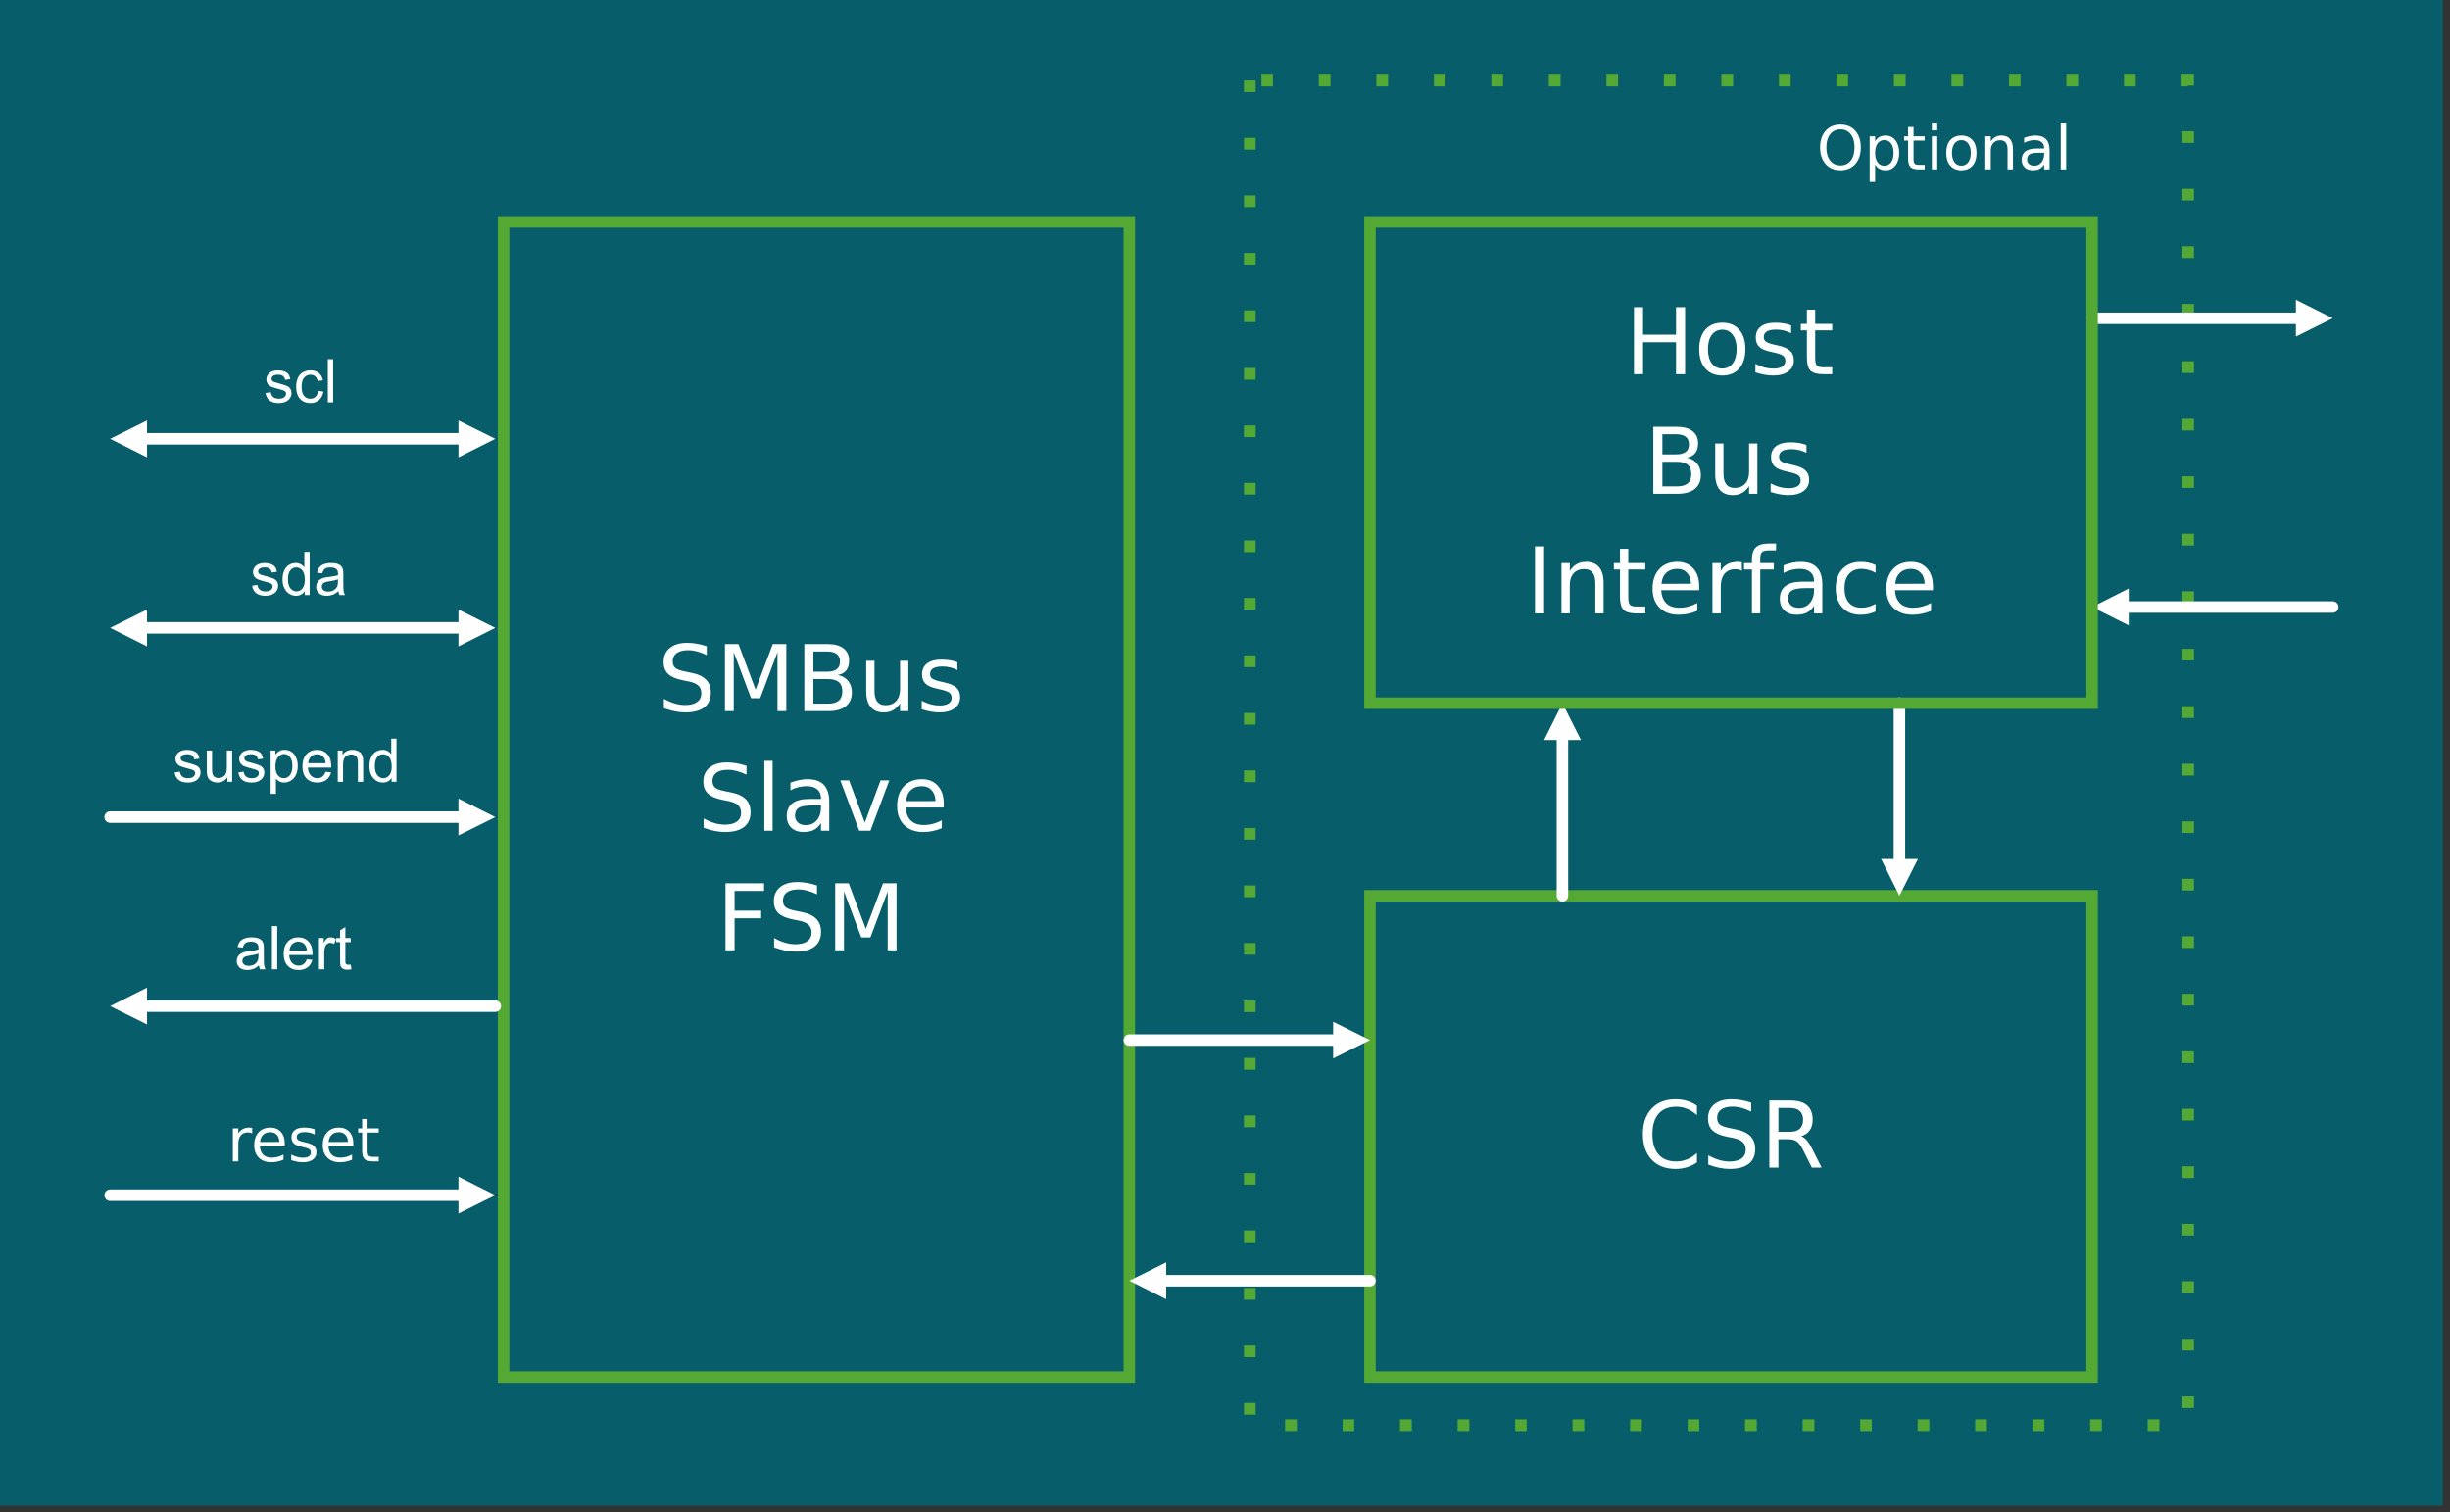 <?xml version="1.0" encoding="UTF-8" standalone="no"?> <svg xmlns:inkscape="http://www.inkscape.org/namespaces/inkscape" xmlns:sodipodi="http://sodipodi.sourceforge.net/DTD/sodipodi-0.dtd" xmlns="http://www.w3.org/2000/svg" xmlns:svg="http://www.w3.org/2000/svg" version="1.0" width="234.31mm" height="144.66mm" id="svg141" sodipodi:docname="SMBus Slave.emf"><rect width="100%" height="100%" fill="#333333" stroke="none"/><defs id="defs3"><pattern id="EMFhbasepattern" patternUnits="userSpaceOnUse" width="6" height="6" x="0" y="0"></pattern></defs><path style="fill:#075d69;fill-rule:evenodd;fill-opacity:1;stroke:none;" d=" M 0,0 L 0,544.305 L 883.01,544.305 L 883.01,0 L 0,0 z " id="path5"></path><path style="fill:#54a935;fill-rule:nonzero;fill-opacity:1;stroke:#54a935;stroke-width:0.065px;stroke-linecap:butt;stroke-linejoin:round;stroke-miterlimit:4;stroke-dasharray:none;stroke-opacity:1;" d=" M 453.815,29.102 L 453.815,33.26 L 449.657,33.26 L 449.657,29.102 L 453.815,29.102 z M 453.815,49.89 L 453.815,54.047 L 449.657,54.047 L 449.657,49.89 L 453.815,49.89 z M 453.815,70.677 L 453.815,74.835 L 449.657,74.835 L 449.657,70.677 L 453.815,70.677 z M 453.815,91.465 L 453.815,95.622 L 449.657,95.622 L 449.657,91.465 L 453.815,91.465 z M 453.815,112.252 L 453.815,116.409 L 449.657,116.409 L 449.657,112.252 L 453.815,112.252 z M 453.815,133.039 L 453.815,137.197 L 449.657,137.197 L 449.657,133.039 L 453.815,133.039 z M 453.815,153.827 L 453.815,157.984 L 449.657,157.984 L 449.657,153.827 L 453.815,153.827 z M 453.815,174.614 L 453.815,178.772 L 449.657,178.772 L 449.657,174.614 L 453.815,174.614 z M 453.815,195.402 L 453.815,199.559 L 449.657,199.559 L 449.657,195.402 L 453.815,195.402 z M 453.815,216.189 L 453.815,220.346 L 449.657,220.346 L 449.657,216.189 L 453.815,216.189 z M 453.815,236.976 L 453.815,241.134 L 449.657,241.134 L 449.657,236.976 L 453.815,236.976 z M 453.815,257.764 L 453.815,261.921 L 449.657,261.921 L 449.657,257.764 L 453.815,257.764 z M 453.815,278.551 L 453.815,282.709 L 449.657,282.709 L 449.657,278.551 L 453.815,278.551 z M 453.815,299.339 L 453.815,303.496 L 449.657,303.496 L 449.657,299.339 L 453.815,299.339 z M 453.815,320.126 L 453.815,324.283 L 449.657,324.283 L 449.657,320.126 L 453.815,320.126 z M 453.815,340.913 L 453.815,345.071 L 449.657,345.071 L 449.657,340.913 L 453.815,340.913 z M 453.815,361.701 L 453.815,365.858 L 449.657,365.858 L 449.657,361.701 L 453.815,361.701 z M 453.815,382.488 L 453.815,386.646 L 449.657,386.646 L 449.657,382.488 L 453.815,382.488 z M 453.815,403.276 L 453.815,407.433 L 449.657,407.433 L 449.657,403.276 L 453.815,403.276 z M 453.815,424.063 L 453.815,428.22 L 449.657,428.22 L 449.657,424.063 L 453.815,424.063 z M 453.815,444.85 L 453.815,449.008 L 449.657,449.008 L 449.657,444.85 L 453.815,444.85 z M 453.815,465.638 L 453.815,469.795 L 449.657,469.795 L 449.657,465.638 L 453.815,465.638 z M 453.815,486.425 L 453.815,490.583 L 449.657,490.583 L 449.657,486.425 L 453.815,486.425 z M 453.815,507.213 L 453.815,511.37 L 449.657,511.37 L 449.657,507.213 L 453.815,507.213 z M 464.533,513.124 L 468.691,513.124 L 468.691,517.282 L 464.533,517.282 L 464.533,513.124 z M 485.321,513.124 L 489.478,513.124 L 489.478,517.282 L 485.321,517.282 L 485.321,513.124 z M 506.108,513.124 L 510.266,513.124 L 510.266,517.282 L 506.108,517.282 L 506.108,513.124 z M 526.896,513.124 L 531.053,513.124 L 531.053,517.282 L 526.896,517.282 L 526.896,513.124 z M 547.683,513.124 L 551.841,513.124 L 551.841,517.282 L 547.683,517.282 L 547.683,513.124 z M 568.47,513.124 L 572.628,513.124 L 572.628,517.282 L 568.47,517.282 L 568.47,513.124 z M 589.258,513.124 L 593.415,513.124 L 593.415,517.282 L 589.258,517.282 L 589.258,513.124 z M 610.045,513.124 L 614.203,513.124 L 614.203,517.282 L 610.045,517.282 L 610.045,513.124 z M 630.833,513.124 L 634.99,513.124 L 634.99,517.282 L 630.833,517.282 L 630.833,513.124 z M 651.62,513.124 L 655.778,513.124 L 655.778,517.282 L 651.62,517.282 L 651.62,513.124 z M 672.407,513.124 L 676.565,513.124 L 676.565,517.282 L 672.407,517.282 L 672.407,513.124 z M 693.195,513.124 L 697.352,513.124 L 697.352,517.282 L 693.195,517.282 L 693.195,513.124 z M 713.982,513.124 L 718.14,513.124 L 718.14,517.282 L 713.982,517.282 L 713.982,513.124 z M 734.77,513.124 L 738.927,513.124 L 738.927,517.282 L 734.77,517.282 L 734.77,513.124 z M 755.557,513.124 L 759.715,513.124 L 759.715,517.282 L 755.557,517.282 L 755.557,513.124 z M 776.344,513.124 L 780.502,513.124 L 780.502,517.282 L 776.344,517.282 L 776.344,513.124 z M 788.882,508.967 L 788.882,504.809 L 793.039,504.809 L 793.039,508.967 L 788.882,508.967 z M 788.882,488.179 L 788.882,484.022 L 793.039,484.022 L 793.039,488.179 L 788.882,488.179 z M 788.882,467.392 L 788.882,463.234 L 793.039,463.234 L 793.039,467.392 L 788.882,467.392 z M 788.882,446.604 L 788.882,442.447 L 793.039,442.447 L 793.039,446.604 L 788.882,446.604 z M 788.882,425.817 L 788.882,421.659 L 793.039,421.659 L 793.039,425.817 L 788.882,425.817 z M 788.882,405.03 L 788.882,400.872 L 793.039,400.872 L 793.039,405.03 L 788.882,405.03 z M 788.882,384.242 L 788.882,380.085 L 793.039,380.085 L 793.039,384.242 L 788.882,384.242 z M 788.882,363.455 L 788.882,359.297 L 793.039,359.297 L 793.039,363.455 L 788.882,363.455 z M 788.882,342.667 L 788.882,338.51 L 793.039,338.51 L 793.039,342.667 L 788.882,342.667 z M 788.882,321.88 L 788.882,317.722 L 793.039,317.722 L 793.039,321.88 L 788.882,321.88 z M 788.882,301.093 L 788.882,296.935 L 793.039,296.935 L 793.039,301.093 L 788.882,301.093 z M 788.882,280.305 L 788.882,276.148 L 793.039,276.148 L 793.039,280.305 L 788.882,280.305 z M 788.882,259.518 L 788.882,255.36 L 793.039,255.36 L 793.039,259.518 L 788.882,259.518 z M 788.882,238.73 L 788.882,234.573 L 793.039,234.573 L 793.039,238.73 L 788.882,238.73 z M 788.882,217.943 L 788.882,213.785 L 793.039,213.785 L 793.039,217.943 L 788.882,217.943 z M 788.882,197.156 L 788.882,192.998 L 793.039,192.998 L 793.039,197.156 L 788.882,197.156 z M 788.882,176.368 L 788.882,172.211 L 793.039,172.211 L 793.039,176.368 L 788.882,176.368 z M 788.882,155.581 L 788.882,151.423 L 793.039,151.423 L 793.039,155.581 L 788.882,155.581 z M 788.882,134.793 L 788.882,130.636 L 793.039,130.636 L 793.039,134.793 L 788.882,134.793 z M 788.882,114.006 L 788.882,109.848 L 793.039,109.848 L 793.039,114.006 L 788.882,114.006 z M 788.882,93.219 L 788.882,89.061 L 793.039,89.061 L 793.039,93.219 L 788.882,93.219 z M 788.882,72.431 L 788.882,68.274 L 793.039,68.274 L 793.039,72.431 L 788.882,72.431 z M 788.882,51.644 L 788.882,47.486 L 793.039,47.486 L 793.039,51.644 L 788.882,51.644 z M 788.882,30.856 L 788.882,29.102 L 790.961,31.181 L 788.557,31.181 L 788.557,27.024 L 793.039,27.024 L 793.039,30.856 L 788.882,30.856 z M 771.927,31.181 L 767.77,31.181 L 767.77,27.024 L 771.927,27.024 L 771.927,31.181 z M 751.14,31.181 L 746.982,31.181 L 746.982,27.024 L 751.14,27.024 L 751.14,31.181 z M 730.352,31.181 L 726.195,31.181 L 726.195,27.024 L 730.352,27.024 L 730.352,31.181 z M 709.565,31.181 L 705.407,31.181 L 705.407,27.024 L 709.565,27.024 L 709.565,31.181 z M 688.778,31.181 L 684.62,31.181 L 684.62,27.024 L 688.778,27.024 L 688.778,31.181 z M 667.99,31.181 L 663.833,31.181 L 663.833,27.024 L 667.99,27.024 L 667.99,31.181 z M 647.203,31.181 L 643.045,31.181 L 643.045,27.024 L 647.203,27.024 L 647.203,31.181 z M 626.415,31.181 L 622.258,31.181 L 622.258,27.024 L 626.415,27.024 L 626.415,31.181 z M 605.628,31.181 L 601.47,31.181 L 601.47,27.024 L 605.628,27.024 L 605.628,31.181 z M 584.841,31.181 L 580.683,31.181 L 580.683,27.024 L 584.841,27.024 L 584.841,31.181 z M 564.053,31.181 L 559.896,31.181 L 559.896,27.024 L 564.053,27.024 L 564.053,31.181 z M 543.266,31.181 L 539.108,31.181 L 539.108,27.024 L 543.266,27.024 L 543.266,31.181 z M 522.478,31.181 L 518.321,31.181 L 518.321,27.024 L 522.478,27.024 L 522.478,31.181 z M 501.691,31.181 L 497.533,31.181 L 497.533,27.024 L 501.691,27.024 L 501.691,31.181 z M 480.904,31.181 L 476.746,31.181 L 476.746,27.024 L 480.904,27.024 L 480.904,31.181 z M 460.116,31.181 L 455.959,31.181 L 455.959,27.024 L 460.116,27.024 L 460.116,31.181 z " id="path7"></path><path style="fill:none;stroke:#54a935;stroke-width:4.157px;stroke-linecap:square;stroke-linejoin:miter;stroke-miterlimit:2;stroke-dasharray:none;stroke-opacity:1;" d=" M 182.02,497.793 L 408.213,497.793 L 408.213,80.226 L 182.02,80.226 L 182.02,497.793 z " id="path9"></path><g aria-label="SMBus" transform="translate(237.678,257.061)" id="text15" style="font-size:33.25px;line-height:125%;font-family:Montserrat;letter-spacing:0px;word-spacing:0px"><path d="m 17.794,-23.444 v 3.198 q -1.867,-0.893 -3.523,-1.331 -1.656,-0.438 -3.198,-0.438 -2.679,0 -4.14,1.039 -1.445,1.039 -1.445,2.955 0,1.607 0.958,2.435 0.974,0.812 3.669,1.315 l 1.981,0.406 q 3.669,0.698 5.406,2.468 1.753,1.753 1.753,4.708 0,3.523 -2.37,5.341 -2.354,1.818 -6.916,1.818 -1.721,0 -3.669,-0.39 Q 4.367,-0.308 2.289,-1.072 v -3.377 q 1.997,1.12 3.913,1.688 1.916,0.568 3.767,0.568 2.809,0 4.335,-1.104 1.526,-1.104 1.526,-3.15 0,-1.786 -1.104,-2.792 -1.088,-1.007 -3.588,-1.51 l -1.997,-0.39 q -3.669,-0.731 -5.309,-2.289 -1.64,-1.559 -1.64,-4.335 0,-3.215 2.257,-5.065 2.273,-1.851 6.251,-1.851 1.705,0 3.474,0.308 1.77,0.308 3.62,0.925 z" style="fill:#feffff" id="path145"></path><path d="m 24.369,-24.239 h 4.887 l 6.186,16.495 6.218,-16.495 h 4.887 V 0 H 43.348 V -21.285 L 37.098,-4.66 H 33.802 L 27.551,-21.285 V 0 h -3.182 z" style="fill:#feffff" id="path147"></path><path d="m 56.337,-11.576 v 8.881 h 5.26 q 2.646,0 3.913,-1.088 1.283,-1.104 1.283,-3.361 0,-2.273 -1.283,-3.344 -1.266,-1.088 -3.913,-1.088 z m 0,-9.969 v 7.306 h 4.854 q 2.403,0 3.572,-0.893 1.185,-0.909 1.185,-2.76 0,-1.835 -1.185,-2.744 -1.169,-0.909 -3.572,-0.909 z m -3.28,-2.695 h 8.377 q 3.75,0 5.78,1.559 2.029,1.559 2.029,4.432 0,2.224 -1.039,3.539 -1.039,1.315 -3.052,1.64 2.419,0.52 3.75,2.176 1.348,1.64 1.348,4.108 0,3.247 -2.208,5.017 Q 65.834,0 61.759,0 h -8.702 z" style="fill:#feffff" id="path149"></path><path d="M 75.429,-7.176 V -18.184 h 2.987 v 10.894 q 0,2.581 1.007,3.88 1.007,1.283 3.02,1.283 2.419,0 3.815,-1.542 1.412,-1.542 1.412,-4.205 V -18.184 h 2.987 V 0 h -2.987 v -2.792 q -1.088,1.656 -2.533,2.468 -1.429,0.796 -3.328,0.796 -3.133,0 -4.757,-1.948 -1.624,-1.948 -1.624,-5.699 z m 7.517,-11.446 z" style="fill:#feffff" id="path151"></path><path d="m 108.403,-17.648 v 2.825 q -1.266,-0.649 -2.63,-0.974 -1.364,-0.325 -2.825,-0.325 -2.224,0 -3.344,0.682 -1.104,0.682 -1.104,2.046 0,1.039 0.796,1.64 0.796,0.584 3.198,1.12 l 1.023,0.227 q 3.182,0.682 4.513,1.932 1.348,1.234 1.348,3.458 0,2.533 -2.013,4.01 -1.997,1.477 -5.504,1.477 -1.461,0 -3.052,-0.292 -1.575,-0.276 -3.328,-0.844 V -3.75 q 1.656,0.86 3.263,1.299 1.607,0.422 3.182,0.422 2.111,0 3.247,-0.714 1.136,-0.731 1.136,-2.046 0,-1.218 -0.828,-1.867 -0.812,-0.649 -3.588,-1.25 L 100.854,-8.15 q -2.776,-0.584 -4.01,-1.786 -1.234,-1.218 -1.234,-3.328 0,-2.565 1.818,-3.961 1.818,-1.396 5.163,-1.396 1.656,0 3.117,0.244 1.461,0.244 2.695,0.731 z" style="fill:#feffff" id="path153"></path></g><g aria-label="Slave" transform="translate(252.046,300.299)" id="text21" style="font-size:33.25px;line-height:125%;font-family:Montserrat;letter-spacing:0px;word-spacing:0px"><path d="m 17.794,-23.444 v 3.198 q -1.867,-0.893 -3.523,-1.331 -1.656,-0.438 -3.198,-0.438 -2.679,0 -4.14,1.039 -1.445,1.039 -1.445,2.955 0,1.607 0.958,2.435 0.974,0.812 3.669,1.315 l 1.981,0.406 q 3.669,0.698 5.406,2.468 1.753,1.753 1.753,4.708 0,3.523 -2.37,5.341 -2.354,1.818 -6.916,1.818 -1.721,0 -3.669,-0.39 Q 4.367,-0.308 2.289,-1.072 v -3.377 q 1.997,1.12 3.913,1.688 1.916,0.568 3.767,0.568 2.809,0 4.335,-1.104 1.526,-1.104 1.526,-3.15 0,-1.786 -1.104,-2.792 -1.088,-1.007 -3.588,-1.51 l -1.997,-0.39 q -3.669,-0.731 -5.309,-2.289 -1.64,-1.559 -1.64,-4.335 0,-3.215 2.257,-5.065 2.273,-1.851 6.251,-1.851 1.705,0 3.474,0.308 1.77,0.308 3.62,0.925 z" style="fill:#feffff" id="path156"></path><path d="m 24.239,-25.262 h 2.987 V 0 H 24.239 Z" style="fill:#feffff" id="path158"></path><path d="m 41.741,-9.141 q -3.62,0 -5.017,0.828 -1.396,0.828 -1.396,2.825 0,1.591 1.039,2.533 1.055,0.925 2.857,0.925 2.484,0 3.978,-1.753 1.51,-1.77 1.51,-4.692 V -9.141 Z M 47.699,-10.374 V 0 h -2.987 v -2.76 q -1.023,1.656 -2.549,2.452 -1.526,0.779 -3.734,0.779 -2.792,0 -4.448,-1.559 -1.64,-1.575 -1.64,-4.205 0,-3.068 2.046,-4.627 2.062,-1.559 6.137,-1.559 h 4.189 v -0.292 q 0,-2.062 -1.364,-3.182 -1.348,-1.136 -3.799,-1.136 -1.559,0 -3.036,0.373 -1.477,0.373 -2.841,1.12 v -2.76 q 1.64,-0.633 3.182,-0.942 1.542,-0.325 3.004,-0.325 3.945,0 5.893,2.046 1.948,2.046 1.948,6.202 z" style="fill:#feffff" id="path160"></path><path d="m 51.71,-18.184 h 3.166 l 5.682,15.261 5.682,-15.261 h 3.166 L 62.587,0 h -4.059 z" style="fill:#feffff" id="path162"></path><path d="m 89.083,-9.839 v 1.461 H 75.348 q 0.195,3.085 1.851,4.708 1.672,1.607 4.643,1.607 1.721,0 3.328,-0.422 1.624,-0.422 3.215,-1.266 v 2.825 q -1.607,0.682 -3.296,1.039 -1.688,0.357 -3.426,0.357 -4.351,0 -6.9,-2.533 -2.533,-2.533 -2.533,-6.851 0,-4.465 2.403,-7.079 2.419,-2.63 6.51,-2.63 3.669,0 5.796,2.37 2.143,2.354 2.143,6.413 z m -2.987,-0.877 q -0.032,-2.452 -1.38,-3.913 -1.331,-1.461 -3.539,-1.461 -2.5,0 -4.01,1.412 -1.494,1.412 -1.721,3.978 z" style="fill:#feffff" id="path164"></path></g><g aria-label="FSM" transform="translate(258.981,343.536)" id="text27" style="font-size:33.25px;line-height:125%;font-family:Montserrat;letter-spacing:0px;word-spacing:0px"><path d="M 3.263,-24.239 H 17.193 v 2.76 H 6.543 v 7.144 h 9.611 v 2.76 H 6.543 V 0 h -3.28 z" style="fill:#feffff" id="path167"></path><path d="m 36.335,-23.444 v 3.198 q -1.867,-0.893 -3.523,-1.331 -1.656,-0.438 -3.198,-0.438 -2.679,0 -4.14,1.039 -1.445,1.039 -1.445,2.955 0,1.607 0.958,2.435 0.974,0.812 3.669,1.315 l 1.981,0.406 q 3.669,0.698 5.406,2.468 1.753,1.753 1.753,4.708 0,3.523 -2.37,5.341 -2.354,1.818 -6.916,1.818 -1.721,0 -3.669,-0.39 -1.932,-0.39 -4.01,-1.153 v -3.377 q 1.997,1.12 3.913,1.688 1.916,0.568 3.767,0.568 2.809,0 4.335,-1.104 1.526,-1.104 1.526,-3.15 0,-1.786 -1.104,-2.792 -1.088,-1.007 -3.588,-1.51 l -1.997,-0.39 q -3.669,-0.731 -5.309,-2.289 -1.64,-1.559 -1.64,-4.335 0,-3.215 2.257,-5.065 2.273,-1.851 6.251,-1.851 1.705,0 3.474,0.308 1.77,0.308 3.62,0.925 z" style="fill:#feffff" id="path169"></path><path d="m 42.91,-24.239 h 4.887 l 6.186,16.495 6.218,-16.495 h 4.887 V 0 H 61.889 V -21.285 L 55.639,-4.66 H 52.343 L 46.092,-21.285 V 0 h -3.182 z" style="fill:#feffff" id="path171"></path></g><path style="fill:none;stroke:#54a935;stroke-width:4.157px;stroke-linecap:square;stroke-linejoin:miter;stroke-miterlimit:2;stroke-dasharray:none;stroke-opacity:1;" d=" M 495.195,497.793 L 756.207,497.793 L 756.207,323.829 L 495.195,323.829 L 495.195,497.793 z " id="path29"></path><g aria-label="CSR" transform="translate(591.974,422.086)" id="text35" style="font-size:33.25px;line-height:125%;font-family:Montserrat;letter-spacing:0px;word-spacing:0px"><path d="m 21.414,-22.372 v 3.458 q -1.656,-1.542 -3.539,-2.305 -1.867,-0.763 -3.978,-0.763 -4.156,0 -6.364,2.549 -2.208,2.533 -2.208,7.338 0,4.789 2.208,7.338 2.208,2.533 6.364,2.533 2.111,0 3.978,-0.763 1.883,-0.763 3.539,-2.305 v 3.426 q -1.721,1.169 -3.653,1.753 -1.916,0.584 -4.059,0.584 -5.504,0 -8.67,-3.361 -3.166,-3.377 -3.166,-9.205 0,-5.845 3.166,-9.205 3.166,-3.377 8.67,-3.377 2.176,0 4.091,0.584 1.932,0.568 3.62,1.721 z" style="fill:#feffff" id="path174"></path><path d="m 41.01,-23.444 v 3.198 q -1.867,-0.893 -3.523,-1.331 -1.656,-0.438 -3.198,-0.438 -2.679,0 -4.14,1.039 -1.445,1.039 -1.445,2.955 0,1.607 0.958,2.435 0.974,0.812 3.669,1.315 l 1.981,0.406 q 3.669,0.698 5.406,2.468 1.753,1.753 1.753,4.708 0,3.523 -2.37,5.341 -2.354,1.818 -6.916,1.818 -1.721,0 -3.669,-0.39 -1.932,-0.39 -4.01,-1.153 v -3.377 q 1.997,1.12 3.913,1.688 1.916,0.568 3.767,0.568 2.809,0 4.335,-1.104 1.526,-1.104 1.526,-3.15 0,-1.786 -1.104,-2.792 -1.088,-1.007 -3.588,-1.51 l -1.997,-0.39 q -3.669,-0.731 -5.309,-2.289 -1.64,-1.559 -1.64,-4.335 0,-3.215 2.257,-5.065 2.273,-1.851 6.251,-1.851 1.705,0 3.474,0.308 1.77,0.308 3.62,0.925 z" style="fill:#feffff" id="path176"></path><path d="m 59.08,-11.365 q 1.055,0.357 2.046,1.526 1.007,1.169 2.013,3.215 L 66.468,0 H 62.944 L 59.844,-6.218 Q 58.642,-8.653 57.506,-9.449 56.385,-10.245 54.437,-10.245 H 50.865 V 0 h -3.28 v -24.239 h 7.403 q 4.156,0 6.202,1.737 2.046,1.737 2.046,5.244 0,2.289 -1.072,3.799 -1.055,1.51 -3.085,2.094 z m -8.215,-10.18 v 8.605 h 4.124 q 2.37,0 3.572,-1.088 1.218,-1.104 1.218,-3.231 0,-2.127 -1.218,-3.198 -1.201,-1.088 -3.572,-1.088 z" style="fill:#feffff" id="path178"></path></g><path style="fill:none;stroke:#ffffff;stroke-width:4.157px;stroke-linecap:round;stroke-linejoin:round;stroke-miterlimit:4;stroke-dasharray:none;stroke-opacity:1;" d=" M 564.768,265.819 L 564.768,323.829 " id="path37"></path><path style="fill:#ffffff;fill-rule:evenodd;fill-opacity:1;stroke:none;" d=" M 558.142,267.508 L 564.768,254.191 L 571.459,267.508 L 558.142,267.508 z " id="path39"></path><path style="fill:none;stroke:#ffffff;stroke-width:4.157px;stroke-linecap:round;stroke-linejoin:round;stroke-miterlimit:4;stroke-dasharray:none;stroke-opacity:1;" d=" M 686.569,312.136 L 686.569,254.191 " id="path41"></path><path style="fill:#ffffff;fill-rule:evenodd;fill-opacity:1;stroke:none;" d=" M 693.26,310.512 L 686.569,323.829 L 679.943,310.512 L 693.26,310.512 z " id="path43"></path><path style="fill:none;stroke:#ffffff;stroke-width:4.157px;stroke-linecap:round;stroke-linejoin:round;stroke-miterlimit:4;stroke-dasharray:none;stroke-opacity:1;" d=" M 419.841,462.974 L 495.195,462.974 " id="path45"></path><path style="fill:#ffffff;fill-rule:evenodd;fill-opacity:1;stroke:none;" d=" M 421.53,456.348 L 408.213,462.974 L 421.53,469.665 L 421.53,456.348 z " id="path47"></path><path style="fill:none;stroke:#ffffff;stroke-width:4.157px;stroke-linecap:round;stroke-linejoin:round;stroke-miterlimit:4;stroke-dasharray:none;stroke-opacity:1;" d=" M 483.567,375.992 L 408.213,375.992 " id="path49"></path><path style="fill:#ffffff;fill-rule:evenodd;fill-opacity:1;stroke:none;" d=" M 481.878,382.618 L 495.195,375.992 L 481.878,369.366 L 481.878,382.618 z " id="path51"></path><path style="fill:none;stroke:#ffffff;stroke-width:4.157px;stroke-linecap:round;stroke-linejoin:round;stroke-miterlimit:4;stroke-dasharray:none;stroke-opacity:1;" d=" M 831.496,115.045 L 756.207,115.045 " id="path53"></path><path style="fill:#ffffff;fill-rule:evenodd;fill-opacity:1;stroke:none;" d=" M 829.872,121.671 L 843.189,115.045 L 829.872,108.354 L 829.872,121.671 z " id="path55"></path><path style="fill:none;stroke:#ffffff;stroke-width:4.157px;stroke-linecap:round;stroke-linejoin:round;stroke-miterlimit:4;stroke-dasharray:none;stroke-opacity:1;" d=" M 767.835,219.437 L 843.189,219.437 " id="path57"></path><path style="fill:#ffffff;fill-rule:evenodd;fill-opacity:1;stroke:none;" d=" M 769.459,212.746 L 756.207,219.437 L 769.459,226.063 L 769.459,212.746 z " id="path59"></path><g aria-label="Optional" transform="translate(656.667,61.219)" id="text65" style="font-size:21.812px;line-height:125%;font-family:Montserrat;letter-spacing:0px;word-spacing:0px"><path d="m 8.595,-14.442 q -2.343,0 -3.728,1.747 -1.374,1.747 -1.374,4.761 0,3.003 1.374,4.75 1.385,1.747 3.728,1.747 2.343,0 3.706,-1.747 1.374,-1.747 1.374,-4.75 0,-3.014 -1.374,-4.761 -1.363,-1.747 -3.706,-1.747 z m 0,-1.747 q 3.344,0 5.347,2.247 2.002,2.237 2.002,6.007 0,3.76 -2.002,6.007 -2.002,2.237 -5.347,2.237 -3.355,0 -5.368,-2.237 -2.002,-2.237 -2.002,-6.007 0,-3.77 2.002,-6.007 2.013,-2.247 5.368,-2.247 z" style="fill:#feffff" id="path181"></path><path d="m 21.12,-1.789 v 6.326 H 19.15 V -11.929 h 1.97 v 1.811 q 0.618,-1.065 1.555,-1.576 0.948,-0.522 2.258,-0.522 2.173,0 3.525,1.725 1.363,1.725 1.363,4.537 0,2.812 -1.363,4.537 -1.353,1.725 -3.525,1.725 -1.31,0 -2.258,-0.511 -0.937,-0.522 -1.555,-1.587 z m 6.667,-4.164 q 0,-2.162 -0.895,-3.387 -0.884,-1.235 -2.439,-1.235 -1.555,0 -2.45,1.235 -0.884,1.225 -0.884,3.387 0,2.162 0.884,3.398 0.895,1.225 2.45,1.225 1.555,0 2.439,-1.225 0.895,-1.235 0.895,-3.398 z" style="fill:#feffff" id="path183"></path><path d="m 35.009,-15.316 v 3.387 h 4.037 v 1.523 h -4.037 v 6.476 q 0,1.459 0.394,1.875 0.405,0.415 1.63,0.415 h 2.013 V 0 h -2.013 Q 34.764,0 33.901,-0.841 33.038,-1.693 33.038,-3.93 V -10.406 h -1.438 v -1.523 h 1.438 v -3.387 z" style="fill:#feffff" id="path185"></path><path d="m 41.623,-11.929 h 1.96 V 0 h -1.96 z m 0,-4.644 h 1.96 v 2.482 h -1.96 z" style="fill:#feffff" id="path187"></path><path d="m 52.305,-10.555 q -1.576,0 -2.492,1.235 -0.916,1.225 -0.916,3.366 0,2.141 0.905,3.376 0.916,1.225 2.503,1.225 1.566,0 2.482,-1.235 0.916,-1.235 0.916,-3.366 0,-2.119 -0.916,-3.355 -0.916,-1.246 -2.482,-1.246 z m 0,-1.661 q 2.556,0 4.015,1.661 1.459,1.661 1.459,4.601 0,2.929 -1.459,4.601 -1.459,1.661 -4.015,1.661 -2.567,0 -4.026,-1.661 -1.448,-1.672 -1.448,-4.601 0,-2.94 1.448,-4.601 1.459,-1.661 4.026,-1.661 z" style="fill:#feffff" id="path189"></path><path d="M 70.944,-7.2 V 0 h -1.96 v -7.136 q 0,-1.693 -0.66,-2.535 -0.66,-0.841 -1.981,-0.841 -1.587,0 -2.503,1.012 -0.916,1.012 -0.916,2.759 V 0 h -1.97 v -11.929 h 1.97 v 1.853 q 0.703,-1.076 1.651,-1.608 0.959,-0.533 2.205,-0.533 2.056,0 3.11,1.278 1.054,1.267 1.054,3.738 z" style="fill:#feffff" id="path191"></path><path d="m 80.274,-5.996 q -2.375,0 -3.291,0.543 -0.916,0.543 -0.916,1.853 0,1.044 0.682,1.661 0.692,0.607 1.875,0.607 1.63,0 2.609,-1.15 0.991,-1.161 0.991,-3.078 v -0.437 z m 3.909,-0.809 V 0 H 82.223 v -1.811 q -0.671,1.086 -1.672,1.608 -1.001,0.511 -2.45,0.511 -1.832,0 -2.918,-1.022 -1.076,-1.033 -1.076,-2.759 0,-2.013 1.342,-3.035 1.353,-1.022 4.026,-1.022 H 82.223 v -0.192 q 0,-1.353 -0.895,-2.088 -0.884,-0.746 -2.492,-0.746 -1.022,0 -1.992,0.245 -0.969,0.245 -1.864,0.735 v -1.811 q 1.076,-0.415 2.088,-0.618 1.012,-0.213 1.97,-0.213 2.588,0 3.866,1.342 1.278,1.342 1.278,4.069 z" style="fill:#feffff" id="path193"></path><path d="m 88.219,-16.572 h 1.96 V 0 h -1.96 z" style="fill:#feffff" id="path195"></path></g><path style="fill:none;stroke:#54a935;stroke-width:4.157px;stroke-linecap:square;stroke-linejoin:miter;stroke-miterlimit:2;stroke-dasharray:none;stroke-opacity:1;" d=" M 495.195,254.191 L 756.207,254.191 L 756.207,80.226 L 495.195,80.226 L 495.195,254.191 z " id="path67"></path><g aria-label="Host" transform="translate(587.367,135.274)" id="text73" style="font-size:33.25px;line-height:125%;font-family:Montserrat;letter-spacing:0px;word-spacing:0px"><path d="m 3.263,-24.239 h 3.28 v 9.936 H 18.46 v -9.936 h 3.28 V 0 H 18.46 V -11.543 H 6.543 V 0 h -3.28 z" style="fill:#feffff" id="path198"></path><path d="m 35.182,-16.089 q -2.403,0 -3.799,1.883 -1.396,1.867 -1.396,5.13 0,3.263 1.38,5.147 1.396,1.867 3.815,1.867 2.387,0 3.783,-1.883 1.396,-1.883 1.396,-5.13 0,-3.231 -1.396,-5.114 -1.396,-1.9 -3.783,-1.9 z m 0,-2.533 q 3.896,0 6.121,2.533 2.224,2.533 2.224,7.014 0,4.465 -2.224,7.014 -2.224,2.533 -6.121,2.533 -3.913,0 -6.137,-2.533 -2.208,-2.549 -2.208,-7.014 0,-4.481 2.208,-7.014 2.224,-2.533 6.137,-2.533 z" style="fill:#feffff" id="path200"></path><path d="m 60.071,-17.648 v 2.825 q -1.266,-0.649 -2.63,-0.974 -1.364,-0.325 -2.825,-0.325 -2.224,0 -3.344,0.682 -1.104,0.682 -1.104,2.046 0,1.039 0.796,1.64 0.796,0.584 3.198,1.12 l 1.023,0.227 q 3.182,0.682 4.513,1.932 1.348,1.234 1.348,3.458 0,2.533 -2.013,4.01 -1.997,1.477 -5.504,1.477 -1.461,0 -3.052,-0.292 -1.575,-0.276 -3.328,-0.844 V -3.75 q 1.656,0.86 3.263,1.299 1.607,0.422 3.182,0.422 2.111,0 3.247,-0.714 1.136,-0.731 1.136,-2.046 0,-1.218 -0.828,-1.867 -0.812,-0.649 -3.588,-1.25 l -1.039,-0.244 q -2.776,-0.584 -4.01,-1.786 -1.234,-1.218 -1.234,-3.328 0,-2.565 1.818,-3.961 1.818,-1.396 5.163,-1.396 1.656,0 3.117,0.244 1.461,0.244 2.695,0.731 z" style="fill:#feffff" id="path202"></path><path d="m 68.757,-23.346 v 5.163 h 6.153 v 2.322 h -6.153 v 9.871 q 0,2.224 0.601,2.857 0.617,0.633 2.484,0.633 h 3.068 V 0 h -3.068 q -3.458,0 -4.773,-1.283 -1.315,-1.299 -1.315,-4.708 v -9.871 h -2.192 v -2.322 h 2.192 v -5.163 z" style="fill:#feffff" id="path204"></path></g><g aria-label="Bus" transform="translate(594.352,178.512)" id="text79" style="font-size:33.25px;line-height:125%;font-family:Montserrat;letter-spacing:0px;word-spacing:0px"><path d="m 6.543,-11.576 v 8.881 h 5.26 q 2.646,0 3.913,-1.088 1.283,-1.104 1.283,-3.361 0,-2.273 -1.283,-3.344 -1.266,-1.088 -3.913,-1.088 z m 0,-9.969 v 7.306 h 4.854 q 2.403,0 3.572,-0.893 1.185,-0.909 1.185,-2.76 0,-1.835 -1.185,-2.744 -1.169,-0.909 -3.572,-0.909 z m -3.28,-2.695 h 8.377 q 3.75,0 5.78,1.559 2.029,1.559 2.029,4.432 0,2.224 -1.039,3.539 -1.039,1.315 -3.052,1.64 2.419,0.52 3.75,2.176 1.348,1.64 1.348,4.108 0,3.247 -2.208,5.017 Q 16.041,0 11.965,0 H 3.263 Z" style="fill:#feffff" id="path207"></path><path d="M 25.636,-7.176 V -18.184 h 2.987 v 10.894 q 0,2.581 1.007,3.88 1.007,1.283 3.02,1.283 2.419,0 3.815,-1.542 1.412,-1.542 1.412,-4.205 V -18.184 H 40.864 V 0 h -2.987 v -2.792 q -1.088,1.656 -2.533,2.468 -1.429,0.796 -3.328,0.796 -3.133,0 -4.757,-1.948 -1.624,-1.948 -1.624,-5.699 z m 7.517,-11.446 z" style="fill:#feffff" id="path209"></path><path d="m 58.61,-17.648 v 2.825 q -1.266,-0.649 -2.63,-0.974 -1.364,-0.325 -2.825,-0.325 -2.224,0 -3.344,0.682 -1.104,0.682 -1.104,2.046 0,1.039 0.796,1.64 0.796,0.584 3.198,1.12 l 1.023,0.227 q 3.182,0.682 4.513,1.932 1.348,1.234 1.348,3.458 0,2.533 -2.013,4.01 -1.997,1.477 -5.504,1.477 -1.461,0 -3.052,-0.292 -1.575,-0.276 -3.328,-0.844 V -3.75 q 1.656,0.86 3.263,1.299 1.607,0.422 3.182,0.422 2.111,0 3.247,-0.714 1.136,-0.731 1.136,-2.046 0,-1.218 -0.828,-1.867 -0.812,-0.649 -3.588,-1.25 l -1.039,-0.244 q -2.776,-0.584 -4.01,-1.786 -1.234,-1.218 -1.234,-3.328 0,-2.565 1.818,-3.961 1.818,-1.396 5.163,-1.396 1.656,0 3.117,0.244 1.461,0.244 2.695,0.731 z" style="fill:#feffff" id="path211"></path></g><g aria-label="Interface" transform="translate(551.596,221.749)" id="text85" style="font-size:33.25px;line-height:125%;font-family:Montserrat;letter-spacing:0px;word-spacing:0px"><path d="m 3.263,-24.239 h 3.28 V 0 h -3.28 z" style="fill:#feffff" id="path214"></path><path d="M 28.055,-10.975 V 0 h -2.987 v -10.878 q 0,-2.581 -1.007,-3.864 -1.007,-1.283 -3.02,-1.283 -2.419,0 -3.815,1.542 -1.396,1.542 -1.396,4.205 V 0 h -3.004 v -18.184 h 3.004 v 2.825 q 1.072,-1.64 2.516,-2.452 1.461,-0.812 3.361,-0.812 3.133,0 4.741,1.948 1.607,1.932 1.607,5.699 z" style="fill:#feffff" id="path216"></path><path d="m 36.968,-23.346 v 5.163 h 6.153 v 2.322 h -6.153 v 9.871 q 0,2.224 0.601,2.857 0.617,0.633 2.484,0.633 h 3.068 V 0 h -3.068 q -3.458,0 -4.773,-1.283 -1.315,-1.299 -1.315,-4.708 v -9.871 h -2.192 v -2.322 h 2.192 v -5.163 z" style="fill:#feffff" id="path218"></path><path d="m 62.604,-9.839 v 1.461 H 48.868 q 0.195,3.085 1.851,4.708 1.672,1.607 4.643,1.607 1.721,0 3.328,-0.422 1.624,-0.422 3.215,-1.266 v 2.825 q -1.607,0.682 -3.296,1.039 -1.688,0.357 -3.426,0.357 -4.351,0 -6.9,-2.533 -2.533,-2.533 -2.533,-6.851 0,-4.465 2.403,-7.079 2.419,-2.63 6.51,-2.63 3.669,0 5.796,2.37 2.143,2.354 2.143,6.413 z m -2.987,-0.877 q -0.032,-2.452 -1.38,-3.913 -1.331,-1.461 -3.539,-1.461 -2.5,0 -4.01,1.412 -1.494,1.412 -1.721,3.978 z" style="fill:#feffff" id="path220"></path><path d="m 78.043,-15.391 q -0.503,-0.292 -1.104,-0.422 -0.584,-0.146 -1.299,-0.146 -2.533,0 -3.896,1.656 -1.348,1.64 -1.348,4.724 V 0 h -3.004 v -18.184 h 3.004 v 2.825 q 0.942,-1.656 2.452,-2.452 1.51,-0.812 3.669,-0.812 0.308,0 0.682,0.049 0.373,0.032 0.828,0.114 z" style="fill:#feffff" id="path222"></path><path d="m 90.382,-25.262 v 2.484 H 87.525 q -1.607,0 -2.24,0.649 -0.617,0.649 -0.617,2.338 v 1.607 h 4.919 v 2.322 H 84.667 V 0 h -3.004 v -15.862 h -2.857 v -2.322 h 2.857 v -1.266 q 0,-3.036 1.412,-4.416 1.412,-1.396 4.481,-1.396 z" style="fill:#feffff" id="path224"></path><path d="m 101.146,-9.141 q -3.62,0 -5.017,0.828 -1.396,0.828 -1.396,2.825 0,1.591 1.039,2.533 1.055,0.925 2.857,0.925 2.484,0 3.978,-1.753 1.51,-1.77 1.51,-4.692 v -0.666 z m 5.958,-1.234 V 0 h -2.987 v -2.76 q -1.023,1.656 -2.549,2.452 -1.526,0.779 -3.734,0.779 -2.792,0 -4.448,-1.559 -1.64,-1.575 -1.64,-4.205 0,-3.068 2.046,-4.627 2.062,-1.559 6.137,-1.559 h 4.189 v -0.292 q 0,-2.062 -1.364,-3.182 -1.348,-1.136 -3.799,-1.136 -1.559,0 -3.036,0.373 -1.477,0.373 -2.841,1.12 v -2.76 q 1.64,-0.633 3.182,-0.942 1.542,-0.325 3.004,-0.325 3.945,0 5.893,2.046 1.948,2.046 1.948,6.202 z" style="fill:#feffff" id="path226"></path><path d="m 126.344,-17.485 v 2.792 q -1.266,-0.698 -2.549,-1.039 -1.266,-0.357 -2.565,-0.357 -2.906,0 -4.513,1.851 -1.607,1.835 -1.607,5.163 0,3.328 1.607,5.179 1.607,1.835 4.513,1.835 1.299,0 2.565,-0.341 1.283,-0.357 2.549,-1.055 v 2.76 q -1.25,0.584 -2.598,0.877 -1.331,0.292 -2.841,0.292 -4.108,0 -6.527,-2.581 -2.419,-2.581 -2.419,-6.965 0,-4.448 2.435,-6.997 2.452,-2.549 6.705,-2.549 1.38,0 2.695,0.292 1.315,0.276 2.549,0.844 z" style="fill:#feffff" id="path228"></path><path d="m 147.092,-9.839 v 1.461 h -13.735 q 0.195,3.085 1.851,4.708 1.672,1.607 4.643,1.607 1.721,0 3.328,-0.422 1.624,-0.422 3.215,-1.266 v 2.825 q -1.607,0.682 -3.296,1.039 -1.688,0.357 -3.426,0.357 -4.351,0 -6.9,-2.533 -2.533,-2.533 -2.533,-6.851 0,-4.465 2.403,-7.079 2.419,-2.63 6.51,-2.63 3.669,0 5.796,2.37 2.143,2.354 2.143,6.413 z m -2.987,-0.877 q -0.033,-2.452 -1.38,-3.913 -1.331,-1.461 -3.539,-1.461 -2.5,0 -4.01,1.412 -1.494,1.412 -1.721,3.978 z" style="fill:#feffff" id="path230"></path></g><path style="fill:none;stroke:#ffffff;stroke-width:4.157px;stroke-linecap:round;stroke-linejoin:round;stroke-miterlimit:4;stroke-dasharray:none;stroke-opacity:1;" d=" M 51.514,226.972 L 167.404,226.972 " id="path87"></path><path style="fill:#ffffff;fill-rule:evenodd;fill-opacity:1;stroke:none;" d=" M 53.138,233.663 L 39.821,226.972 L 53.138,220.346 L 53.138,233.663 z " id="path89"></path><path style="fill:#ffffff;fill-rule:evenodd;fill-opacity:1;stroke:none;" d=" M 165.715,220.346 L 179.031,226.972 L 165.715,233.663 L 165.715,220.346 z " id="path91"></path><path style="fill:none;stroke:#ffffff;stroke-width:4.157px;stroke-linecap:round;stroke-linejoin:round;stroke-miterlimit:4;stroke-dasharray:none;stroke-opacity:1;" d=" M 51.514,158.634 L 167.404,158.634 " id="path93"></path><path style="fill:#ffffff;fill-rule:evenodd;fill-opacity:1;stroke:none;" d=" M 53.138,165.325 L 39.821,158.634 L 53.138,152.008 L 53.138,165.325 z " id="path95"></path><path style="fill:#ffffff;fill-rule:evenodd;fill-opacity:1;stroke:none;" d=" M 165.715,152.008 L 179.031,158.634 L 165.715,165.325 L 165.715,152.008 z " id="path97"></path><path style="fill:none;stroke:#ffffff;stroke-width:4.157px;stroke-linecap:round;stroke-linejoin:round;stroke-miterlimit:4;stroke-dasharray:none;stroke-opacity:1;" d=" M 39.821,295.376 L 167.404,295.376 " id="path99"></path><path style="fill:#ffffff;fill-rule:evenodd;fill-opacity:1;stroke:none;" d=" M 165.715,288.685 L 179.031,295.376 L 165.715,302.002 L 165.715,288.685 z " id="path101"></path><g aria-label="sda" transform="translate(90.463,215.116)" id="text107" style="font-size:21.812px;line-height:125%;font-family:Arial;letter-spacing:0px;word-spacing:0px"><path d="M 0.671,-3.376 2.567,-3.674 q 0.16,1.14 0.884,1.747 0.735,0.607 2.045,0.607 1.321,0 1.96,-0.533 0.639,-0.543 0.639,-1.267 0,-0.65 -0.564,-1.022 Q 7.136,-4.399 5.57,-4.793 3.461,-5.325 2.641,-5.709 1.832,-6.103 1.406,-6.784 0.991,-7.477 0.991,-8.307 q 0,-0.756 0.341,-1.395 0.351,-0.65 0.948,-1.076 0.447,-0.33 1.214,-0.554 0.777,-0.234 1.661,-0.234 1.331,0 2.332,0.383 1.012,0.383 1.491,1.044 0.479,0.65 0.66,1.747 L 7.764,-8.137 Q 7.637,-9.01 7.019,-9.5 6.412,-9.99 5.293,-9.99 q -1.321,0 -1.885,0.437 -0.564,0.437 -0.564,1.022 0,0.373 0.234,0.671 0.234,0.309 0.735,0.511 0.288,0.107 1.693,0.49 2.034,0.543 2.833,0.895 0.809,0.341 1.267,1.001 0.458,0.66 0.458,1.64 0,0.959 -0.564,1.811 -0.554,0.841 -1.608,1.31 -1.054,0.458 -2.386,0.458 -2.205,0 -3.366,-0.916 Q 0.991,-1.576 0.671,-3.376 Z" style="fill:#feffff" id="path233"></path><path d="m 19.682,0 v -1.427 q -1.076,1.683 -3.163,1.683 -1.353,0 -2.492,-0.746 -1.129,-0.746 -1.757,-2.077 -0.618,-1.342 -0.618,-3.078 0,-1.693 0.564,-3.067 0.564,-1.385 1.693,-2.119 1.129,-0.735 2.524,-0.735 1.022,0 1.821,0.437 0.799,0.426 1.299,1.118 v -5.602 h 1.906 V 0 Z m -6.06,-5.645 q 0,2.173 0.916,3.248 0.916,1.076 2.162,1.076 1.257,0 2.13,-1.022 0.884,-1.033 0.884,-3.142 0,-2.322 -0.895,-3.408 -0.895,-1.086 -2.205,-1.086 -1.278,0 -2.141,1.044 -0.852,1.044 -0.852,3.291 z" style="fill:#feffff" id="path235"></path><path d="m 31.856,-1.395 q -1.065,0.905 -2.056,1.278 -0.98,0.373 -2.109,0.373 -1.864,0 -2.865,-0.905 -1.001,-0.916 -1.001,-2.332 0,-0.831 0.373,-1.512 0.383,-0.692 0.991,-1.108 0.618,-0.415 1.385,-0.628 0.564,-0.149 1.704,-0.288 2.322,-0.277 3.419,-0.66 0.011,-0.394 0.011,-0.501 0,-1.172 -0.543,-1.651 -0.735,-0.65 -2.183,-0.65 -1.353,0 -2.002,0.479 -0.639,0.469 -0.948,1.672 L 24.156,-8.084 q 0.256,-1.204 0.841,-1.938 0.586,-0.746 1.693,-1.14 1.108,-0.405 2.567,-0.405 1.448,0 2.354,0.341 0.905,0.341 1.331,0.863 0.426,0.511 0.596,1.299 0.096,0.49 0.096,1.768 v 2.556 q 0,2.673 0.117,3.387 Q 33.88,-0.65 34.242,0 h -2.002 q -0.298,-0.596 -0.383,-1.395 z m -0.16,-4.282 q -1.044,0.426 -3.131,0.724 -1.182,0.17 -1.672,0.383 -0.49,0.213 -0.756,0.628 -0.266,0.405 -0.266,0.905 0,0.767 0.575,1.278 0.586,0.511 1.704,0.511 1.108,0 1.97,-0.479 0.863,-0.49 1.267,-1.331 0.309,-0.65 0.309,-1.917 z" style="fill:#feffff" id="path237"></path></g><g aria-label="scl" transform="translate(95.297,145.443)" id="text113" style="font-size:21.812px;line-height:125%;font-family:Arial;letter-spacing:0px;word-spacing:0px"><path d="M 0.671,-3.376 2.567,-3.674 q 0.16,1.14 0.884,1.747 0.735,0.607 2.045,0.607 1.321,0 1.96,-0.533 0.639,-0.543 0.639,-1.267 0,-0.65 -0.564,-1.022 Q 7.136,-4.399 5.57,-4.793 3.461,-5.325 2.641,-5.709 1.832,-6.103 1.406,-6.784 0.991,-7.477 0.991,-8.307 q 0,-0.756 0.341,-1.395 0.351,-0.65 0.948,-1.076 0.447,-0.33 1.214,-0.554 0.777,-0.234 1.661,-0.234 1.331,0 2.332,0.383 1.012,0.383 1.491,1.044 0.479,0.65 0.66,1.747 L 7.764,-8.137 Q 7.637,-9.01 7.019,-9.5 6.412,-9.99 5.293,-9.99 q -1.321,0 -1.885,0.437 -0.564,0.437 -0.564,1.022 0,0.373 0.234,0.671 0.234,0.309 0.735,0.511 0.288,0.107 1.693,0.49 2.034,0.543 2.833,0.895 0.809,0.341 1.267,1.001 0.458,0.66 0.458,1.64 0,0.959 -0.564,1.811 -0.554,0.841 -1.608,1.31 -1.054,0.458 -2.386,0.458 -2.205,0 -3.366,-0.916 Q 0.991,-1.576 0.671,-3.376 Z" style="fill:#feffff" id="path240"></path><path d="m 19.725,-4.143 1.885,0.245 q -0.309,1.949 -1.587,3.057 -1.267,1.097 -3.121,1.097 -2.322,0 -3.738,-1.512 -1.406,-1.523 -1.406,-4.356 0,-1.832 0.607,-3.206 0.607,-1.374 1.843,-2.056 1.246,-0.692 2.705,-0.692 1.843,0 3.014,0.937 1.172,0.927 1.502,2.641 l -1.864,0.288 q -0.266,-1.14 -0.948,-1.715 -0.671,-0.575 -1.63,-0.575 -1.448,0 -2.354,1.044 -0.905,1.033 -0.905,3.28 0,2.279 0.873,3.312 0.873,1.033 2.279,1.033 1.129,0 1.885,-0.692 0.756,-0.692 0.959,-2.13 z" style="fill:#feffff" id="path242"></path><path d="m 23.208,0 v -15.614 h 1.917 V 0 Z" style="fill:#feffff" id="path244"></path></g><g aria-label="alert" transform="translate(84.765,350.405)" id="text119" style="font-size:21.812px;line-height:125%;font-family:Arial;letter-spacing:0px;word-spacing:0px"><path d="m 8.819,-1.395 q -1.065,0.905 -2.056,1.278 -0.98,0.373 -2.109,0.373 -1.864,0 -2.865,-0.905 -1.001,-0.916 -1.001,-2.332 0,-0.831 0.373,-1.512 0.383,-0.692 0.991,-1.108 0.618,-0.415 1.385,-0.628 0.564,-0.149 1.704,-0.288 2.322,-0.277 3.419,-0.66 0.011,-0.394 0.011,-0.501 0,-1.172 -0.543,-1.651 -0.735,-0.65 -2.183,-0.65 -1.353,0 -2.002,0.479 -0.639,0.469 -0.948,1.672 L 1.118,-8.084 q 0.256,-1.204 0.841,-1.938 0.586,-0.746 1.693,-1.14 1.108,-0.405 2.567,-0.405 1.448,0 2.354,0.341 0.905,0.341 1.331,0.863 0.426,0.511 0.596,1.299 0.096,0.49 0.096,1.768 v 2.556 q 0,2.673 0.117,3.387 Q 10.842,-0.65 11.204,0 H 9.202 Q 8.904,-0.596 8.819,-1.395 Z M 8.659,-5.677 q -1.044,0.426 -3.131,0.724 -1.182,0.17 -1.672,0.383 -0.49,0.213 -0.756,0.628 -0.266,0.405 -0.266,0.905 0,0.767 0.575,1.278 0.586,0.511 1.704,0.511 1.108,0 1.97,-0.479 0.863,-0.49 1.267,-1.331 0.309,-0.65 0.309,-1.917 z" style="fill:#feffff" id="path247"></path><path d="M 13.526,0 V -15.614 H 15.443 V 0 Z" style="fill:#feffff" id="path249"></path><path d="m 26.158,-3.643 1.981,0.245 q -0.469,1.736 -1.736,2.695 -1.267,0.959 -3.238,0.959 -2.482,0 -3.941,-1.523 -1.448,-1.534 -1.448,-4.292 0,-2.854 1.47,-4.431 1.47,-1.576 3.813,-1.576 2.269,0 3.706,1.544 1.438,1.544 1.438,4.345 0,0.17 -0.011,0.511 h -8.435 q 0.107,1.864 1.054,2.854 0.948,0.991 2.364,0.991 1.054,0 1.8,-0.554 0.746,-0.554 1.182,-1.768 z m -6.295,-3.099 h 6.316 q -0.128,-1.427 -0.724,-2.141 -0.916,-1.108 -2.375,-1.108 -1.321,0 -2.226,0.884 -0.895,0.884 -0.991,2.364 z" style="fill:#feffff" id="path251"></path><path d="m 30.525,0 v -11.311 h 1.725 v 1.715 q 0.66,-1.204 1.214,-1.587 0.564,-0.383 1.235,-0.383 0.969,0 1.97,0.618 l -0.66,1.779 q -0.703,-0.415 -1.406,-0.415 -0.628,0 -1.129,0.383 -0.501,0.373 -0.714,1.044 -0.32,1.022 -0.32,2.237 V 0 Z" style="fill:#feffff" id="path253"></path><path d="m 41.995,-1.715 0.277,1.693 q -0.809,0.17 -1.448,0.17 -1.044,0 -1.619,-0.33 -0.575,-0.33 -0.809,-0.863 -0.234,-0.543 -0.234,-2.269 v -6.508 h -1.406 v -1.491 h 1.406 v -2.801 l 1.906,-1.15 v 3.951 h 1.928 v 1.491 h -1.928 v 6.614 q 0,0.82 0.096,1.054 0.107,0.234 0.33,0.373 0.234,0.138 0.66,0.138 0.32,0 0.841,-0.075 z" style="fill:#feffff" id="path255"></path></g><path style="fill:none;stroke:#ffffff;stroke-width:4.157px;stroke-linecap:round;stroke-linejoin:round;stroke-miterlimit:4;stroke-dasharray:none;stroke-opacity:1;" d=" M 179.031,363.715 L 51.514,363.715 " id="path121"></path><path style="fill:#ffffff;fill-rule:evenodd;fill-opacity:1;stroke:none;" d=" M 53.138,357.024 L 39.821,363.715 L 53.138,370.341 L 53.138,357.024 z " id="path123"></path><g aria-label="suspend" transform="translate(62.437,282.64)" id="text129" style="font-size:21.812px;line-height:125%;font-family:Arial;letter-spacing:0px;word-spacing:0px"><path d="M 0.671,-3.376 2.567,-3.674 q 0.16,1.14 0.884,1.747 0.735,0.607 2.045,0.607 1.321,0 1.96,-0.533 0.639,-0.543 0.639,-1.267 0,-0.65 -0.564,-1.022 Q 7.136,-4.399 5.57,-4.793 3.461,-5.325 2.641,-5.709 1.832,-6.103 1.406,-6.784 0.991,-7.477 0.991,-8.307 q 0,-0.756 0.341,-1.395 0.351,-0.65 0.948,-1.076 0.447,-0.33 1.214,-0.554 0.777,-0.234 1.661,-0.234 1.331,0 2.332,0.383 1.012,0.383 1.491,1.044 0.479,0.65 0.66,1.747 L 7.764,-8.137 Q 7.637,-9.01 7.019,-9.5 6.412,-9.99 5.293,-9.99 q -1.321,0 -1.885,0.437 -0.564,0.437 -0.564,1.022 0,0.373 0.234,0.671 0.234,0.309 0.735,0.511 0.288,0.107 1.693,0.49 2.034,0.543 2.833,0.895 0.809,0.341 1.267,1.001 0.458,0.66 0.458,1.64 0,0.959 -0.564,1.811 -0.554,0.841 -1.608,1.31 -1.054,0.458 -2.386,0.458 -2.205,0 -3.366,-0.916 Q 0.991,-1.576 0.671,-3.376 Z" style="fill:#feffff" id="path258"></path><path d="m 19.757,0 v -1.661 q -1.321,1.917 -3.589,1.917 -1.001,0 -1.875,-0.383 Q 13.43,-0.511 13.004,-1.086 12.589,-1.672 12.419,-2.514 12.301,-3.078 12.301,-4.303 v -7.008 h 1.917 v 6.273 q 0,1.502 0.117,2.024 0.181,0.756 0.767,1.193 0.586,0.426 1.448,0.426 0.863,0 1.619,-0.437 0.756,-0.447 1.065,-1.204 0.32,-0.767 0.32,-2.215 V -11.311 H 21.472 V 0 Z" style="fill:#feffff" id="path260"></path><path d="m 23.708,-3.376 1.896,-0.298 q 0.16,1.14 0.884,1.747 0.735,0.607 2.045,0.607 1.321,0 1.96,-0.533 0.639,-0.543 0.639,-1.267 0,-0.65 -0.564,-1.022 -0.394,-0.256 -1.96,-0.65 -2.109,-0.533 -2.929,-0.916 -0.809,-0.394 -1.235,-1.076 -0.415,-0.692 -0.415,-1.523 0,-0.756 0.341,-1.395 0.351,-0.65 0.948,-1.076 0.447,-0.33 1.214,-0.554 0.777,-0.234 1.661,-0.234 1.331,0 2.332,0.383 1.012,0.383 1.491,1.044 0.479,0.65 0.66,1.747 l -1.875,0.256 q -0.128,-0.873 -0.746,-1.363 -0.607,-0.49 -1.725,-0.49 -1.321,0 -1.885,0.437 -0.564,0.437 -0.564,1.022 0,0.373 0.234,0.671 0.234,0.309 0.735,0.511 0.288,0.107 1.693,0.49 2.034,0.543 2.833,0.895 0.809,0.341 1.267,1.001 0.458,0.66 0.458,1.64 0,0.959 -0.564,1.811 -0.554,0.841 -1.608,1.31 -1.054,0.458 -2.386,0.458 -2.205,0 -3.366,-0.916 -1.15,-0.916 -1.47,-2.716 z" style="fill:#feffff" id="path262"></path><path d="M 35.381,4.335 V -11.311 h 1.747 v 1.47 q 0.618,-0.863 1.395,-1.289 0.777,-0.437 1.885,-0.437 1.448,0 2.556,0.746 1.108,0.746 1.672,2.109 0.564,1.353 0.564,2.972 0,1.736 -0.628,3.131 -0.618,1.385 -1.811,2.13 -1.182,0.735 -2.492,0.735 -0.959,0 -1.725,-0.405 -0.756,-0.405 -1.246,-1.022 v 5.506 z m 1.736,-9.926 q 0,2.183 0.884,3.227 0.884,1.044 2.141,1.044 1.278,0 2.183,-1.076 0.916,-1.086 0.916,-3.355 0,-2.162 -0.895,-3.238 -0.884,-1.076 -2.119,-1.076 -1.225,0 -2.173,1.15 -0.937,1.14 -0.937,3.323 z" style="fill:#feffff" id="path264"></path><path d="m 55.255,-3.643 1.981,0.245 q -0.469,1.736 -1.736,2.695 -1.267,0.959 -3.238,0.959 -2.482,0 -3.941,-1.523 -1.448,-1.534 -1.448,-4.292 0,-2.854 1.47,-4.431 1.47,-1.576 3.813,-1.576 2.269,0 3.706,1.544 1.438,1.544 1.438,4.345 0,0.17 -0.011,0.511 h -8.435 q 0.107,1.864 1.054,2.854 0.948,0.991 2.364,0.991 1.054,0 1.8,-0.554 0.746,-0.554 1.182,-1.768 z m -6.295,-3.099 h 6.316 q -0.128,-1.427 -0.724,-2.141 -0.916,-1.108 -2.375,-1.108 -1.321,0 -2.226,0.884 -0.895,0.884 -0.991,2.364 z" style="fill:#feffff" id="path266"></path><path d="m 59.644,0 v -11.311 h 1.725 v 1.608 q 1.246,-1.864 3.6,-1.864 1.022,0 1.875,0.373 0.863,0.362 1.289,0.959 0.426,0.596 0.596,1.417 0.107,0.533 0.107,1.864 V 0 h -1.917 v -6.88 q 0,-1.172 -0.224,-1.747 -0.224,-0.586 -0.799,-0.927 -0.564,-0.351 -1.331,-0.351 -1.225,0 -2.119,0.777 -0.884,0.777 -0.884,2.95 V 0 Z" style="fill:#feffff" id="path268"></path><path d="m 79.113,0 v -1.427 q -1.076,1.683 -3.163,1.683 -1.353,0 -2.492,-0.746 -1.129,-0.746 -1.757,-2.077 -0.618,-1.342 -0.618,-3.078 0,-1.693 0.564,-3.067 0.564,-1.385 1.693,-2.119 1.129,-0.735 2.524,-0.735 1.022,0 1.821,0.437 0.799,0.426 1.299,1.118 v -5.602 h 1.906 V 0 Z m -6.06,-5.645 q 0,2.173 0.916,3.248 0.916,1.076 2.162,1.076 1.257,0 2.13,-1.022 0.884,-1.033 0.884,-3.142 0,-2.322 -0.895,-3.408 -0.895,-1.086 -2.205,-1.086 -1.278,0 -2.141,1.044 -0.852,1.044 -0.852,3.291 z" style="fill:#feffff" id="path270"></path></g><path style="fill:none;stroke:#ffffff;stroke-width:4.157px;stroke-linecap:round;stroke-linejoin:round;stroke-miterlimit:4;stroke-dasharray:none;stroke-opacity:1;" d=" M 39.821,432.053 L 167.404,432.053 " id="path131"></path><path style="fill:#ffffff;fill-rule:evenodd;fill-opacity:1;stroke:none;" d=" M 165.715,425.362 L 179.031,432.053 L 165.715,438.679 L 165.715,425.362 z " id="path133"></path><g aria-label="reset" transform="translate(82.182,419.837)" id="text139" style="font-size:21.812px;line-height:125%;font-family:Montserrat;letter-spacing:0px;word-spacing:0px"><path d="m 8.968,-10.097 q -0.33,-0.192 -0.724,-0.277 -0.383,-0.096 -0.852,-0.096 -1.661,0 -2.556,1.086 -0.884,1.076 -0.884,3.099 V 0 H 1.981 v -11.929 h 1.97 v 1.853 q 0.618,-1.086 1.608,-1.608 0.991,-0.533 2.407,-0.533 0.202,0 0.447,0.032 0.245,0.021 0.543,0.075 z" style="fill:#feffff" id="path273"></path><path d="m 20.747,-6.454 v 0.959 H 11.737 q 0.128,2.024 1.214,3.089 1.097,1.054 3.046,1.054 1.129,0 2.183,-0.277 1.065,-0.277 2.109,-0.831 v 1.853 q -1.054,0.447 -2.162,0.682 -1.108,0.234 -2.247,0.234 -2.854,0 -4.527,-1.661 -1.661,-1.661 -1.661,-4.495 0,-2.929 1.576,-4.644 1.587,-1.725 4.271,-1.725 2.407,0 3.802,1.555 1.406,1.544 1.406,4.207 z M 18.788,-7.029 q -0.021,-1.608 -0.905,-2.567 -0.873,-0.959 -2.322,-0.959 -1.64,0 -2.631,0.927 -0.98,0.927 -1.129,2.609 z" style="fill:#feffff" id="path275"></path><path d="m 31.568,-11.577 v 1.853 q -0.831,-0.426 -1.725,-0.639 -0.895,-0.213 -1.853,-0.213 -1.459,0 -2.194,0.447 -0.724,0.447 -0.724,1.342 0,0.682 0.522,1.076 0.522,0.383 2.098,0.735 l 0.671,0.149 q 2.088,0.447 2.961,1.267 0.884,0.809 0.884,2.269 0,1.661 -1.321,2.631 -1.31,0.969 -3.611,0.969 -0.959,0 -2.002,-0.192 -1.033,-0.181 -2.183,-0.554 V -2.46 q 1.086,0.564 2.141,0.852 1.054,0.277 2.088,0.277 1.385,0 2.13,-0.469 0.746,-0.479 0.746,-1.342 0,-0.799 -0.543,-1.225 -0.533,-0.426 -2.354,-0.82 l -0.682,-0.16 q -1.821,-0.383 -2.631,-1.172 -0.809,-0.799 -0.809,-2.183 0,-1.683 1.193,-2.599 1.193,-0.916 3.387,-0.916 1.086,0 2.045,0.16 0.959,0.16 1.768,0.479 z" style="fill:#feffff" id="path277"></path><path d="m 45.531,-6.454 v 0.959 h -9.01 q 0.128,2.024 1.214,3.089 1.097,1.054 3.046,1.054 1.129,0 2.183,-0.277 1.065,-0.277 2.109,-0.831 v 1.853 q -1.054,0.447 -2.162,0.682 -1.108,0.234 -2.247,0.234 -2.854,0 -4.527,-1.661 -1.661,-1.661 -1.661,-4.495 0,-2.929 1.576,-4.644 1.587,-1.725 4.271,-1.725 2.407,0 3.802,1.555 1.406,1.544 1.406,4.207 z m -1.96,-0.575 q -0.021,-1.608 -0.905,-2.567 -0.873,-0.959 -2.322,-0.959 -1.64,0 -2.631,0.927 -0.98,0.927 -1.129,2.609 z" style="fill:#feffff" id="path279"></path><path d="m 50.686,-15.316 v 3.387 h 4.037 v 1.523 h -4.037 v 6.476 q 0,1.459 0.394,1.875 0.405,0.415 1.63,0.415 h 2.013 V 0 h -2.013 Q 50.441,0 49.579,-0.841 48.716,-1.693 48.716,-3.93 V -10.406 h -1.438 v -1.523 h 1.438 v -3.387 z" style="fill:#feffff" id="path281"></path></g></svg> 
